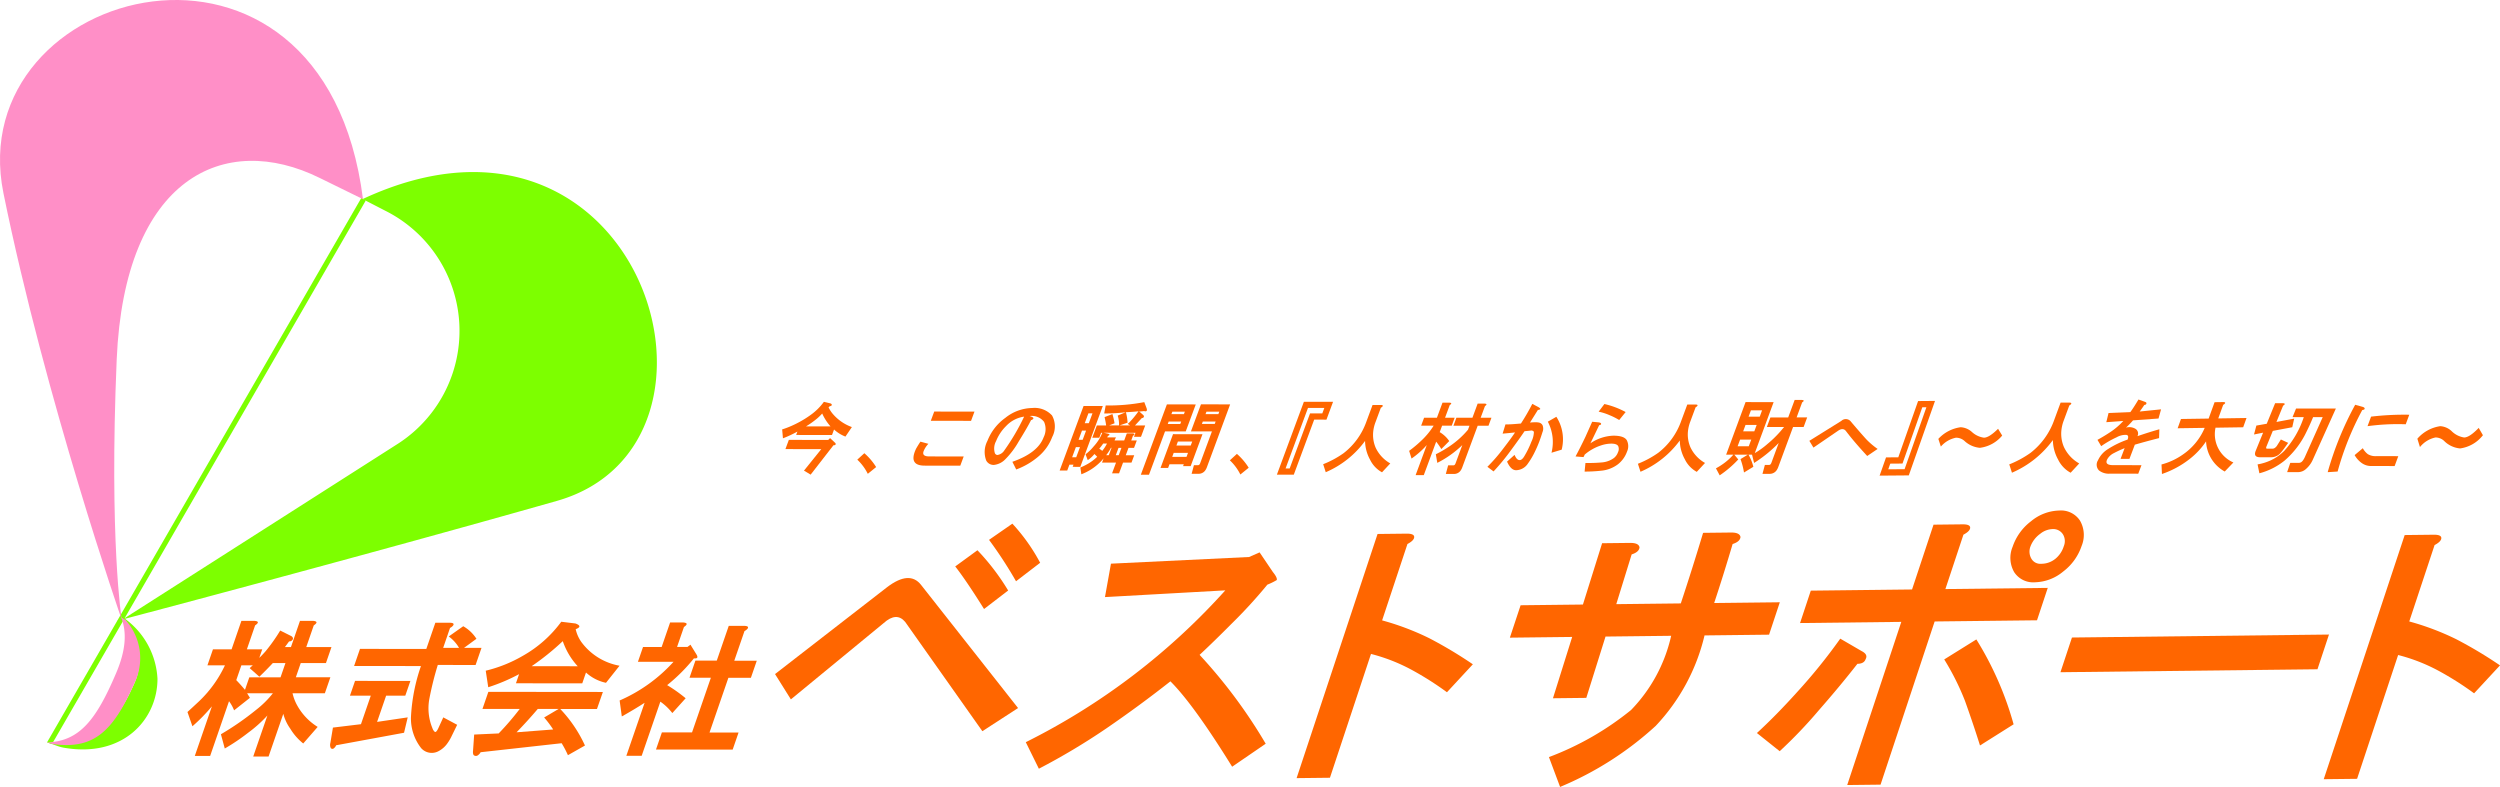<svg xmlns="http://www.w3.org/2000/svg" width="299.914" height="94.405" viewBox="0 0 299.914 94.405">
  <g id="ヘッダーロゴ2" transform="translate(489.238 154)">
    <g id="グループ_15" data-name="グループ 15" transform="translate(-489.238 -154)">
      <path id="パス_666" data-name="パス 666" d="M141.219,77.887" transform="translate(-97.934 -54.014)" fill="none" stroke="#000" stroke-miterlimit="10" stroke-width="0.01"/>
      <g id="グループ_13" data-name="グループ 13" transform="translate(22.488 74.478)">
        <path id="パス_667" data-name="パス 667" d="M81.486,243.535l-.989,2.871,1.841,0-.353,1.026q.291-.272.72-.752a20.527,20.527,0,0,0,1.792-2.528l1.234.617a.517.517,0,0,1,.258.205q.127.206-.141.41a.473.473,0,0,1-.286.068l-.5.683h.723l1.084-3.145,1.578,0q.765.07.074.547l-.9,2.6,3.024,0-.66,1.914-3.024,0-.589,1.709,4.142,0-.66,1.914-3.879,0a5.647,5.647,0,0,0,.473,1.3,7.044,7.044,0,0,0,2.542,2.738L87.259,257.7a6.722,6.722,0,0,1-1.557-1.78,5.4,5.4,0,0,1-.834-1.779L83.1,259.265l-1.841,0,1.7-4.921a15.59,15.59,0,0,1-2.284,2.049,24.472,24.472,0,0,1-2.829,1.911l-.463-1.71a33.954,33.954,0,0,0,4.234-2.936,11.579,11.579,0,0,0,2-1.981l-3.09,0q.168.274.337.547l-1.9,1.5a4.6,4.6,0,0,0-.609-1.095l-2.262,6.562-1.841,0,2.05-5.947a21.043,21.043,0,0,1-2.337,2.391l-.594-1.71q.671-.615,1.255-1.161a14.342,14.342,0,0,0,3.241-4.442l-2.1,0,.66-1.914,2.235,0,1.178-3.418,1.578,0Q82.177,243.058,81.486,243.535Zm2.127,4.516q-.834.889-1.617,1.64l-1.159-1.027a3.667,3.667,0,0,1,.381-.341l-1.381,0-.612,1.777q.533.549,1.046,1.164l.518-1.5,3.747,0,.589-1.709Z" transform="translate(-73.369 -242.986)" fill="#f60"/>
        <path id="パス_668" data-name="パス 668" d="M138.223,252.489l-2.3,0-1.084,3.145,3.673-.543-.439,1.846-8.144,1.5a.91.91,0,0,1-.338.409.268.268,0,0,1-.305-.068.88.88,0,0,1-.051-.616l.307-1.846,3.363-.407,1.178-3.418-2.5,0,.612-1.777,6.64.007Zm5.724-8.4a1.242,1.242,0,0,1-.357.273l-.824,2.393,1.907,0a4.413,4.413,0,0,0-1.238-1.369l1.739-1.229a4.555,4.555,0,0,1,1.585,1.507l-1.494,1.092,2.1,0-.707,2.051-4.536-.005a38.029,38.029,0,0,0-1.019,4.1,6.228,6.228,0,0,0,.376,3.488.959.959,0,0,0,.253.411q.192.205.517-.547l.532-1.162,1.666.891-.669,1.367a5.349,5.349,0,0,1-.48.82,3.006,3.006,0,0,1-1.053.956,1.7,1.7,0,0,1-2.118-.344,5.781,5.781,0,0,1-1.225-3.694,21.9,21.9,0,0,1,1.2-6.154l-8.02-.009.707-2.051,7.955.009,1.084-3.144,1.709,0Q144.2,243.743,143.947,244.085Z" transform="translate(-112.09 -243.509)" fill="#f60"/>
        <path id="パス_669" data-name="パス 669" d="M199.979,253.816l-4.4,0a15.942,15.942,0,0,1,2.962,4.38l-2.044,1.16a11.816,11.816,0,0,0-.754-1.436L186.026,259a1.086,1.086,0,0,1-.4.41.42.42,0,0,1-.329,0q-.24-.069-.182-.616l.134-1.914,2.94-.134a32.654,32.654,0,0,0,2.525-2.938l-4.47,0,.707-2.051,13.74.015Zm-2.552-9.577a4.273,4.273,0,0,0,.707,1.574,7.266,7.266,0,0,0,4.556,2.809l-1.627,2.05a5.121,5.121,0,0,1-2.4-1.234l-.448,1.3-7.955-.009.377-1.094a22.121,22.121,0,0,1-3.7,1.569l-.3-1.984a16.451,16.451,0,0,0,4.426-1.773,14.59,14.59,0,0,0,4.635-4.1l1.7.207Q198.332,243.9,197.427,244.239Zm-4.548,9.569q-1.219,1.435-2.544,2.8l4.391-.337a11.882,11.882,0,0,0-1.083-1.437l1.734-1.024Zm-.731-5.129,5.522.006a8.508,8.508,0,0,1-1.79-3.011A30.91,30.91,0,0,1,192.148,248.678Z" transform="translate(-150.853 -243.237)" fill="#f60"/>
        <path id="パス_670" data-name="パス 670" d="M250.252,244.167l-.825,2.392h1.249l.357-.273.717,1.163q.336.548-.3.478a20.835,20.835,0,0,1-3.211,3.211,17.951,17.951,0,0,1,2.219,1.575l-1.6,1.776a6.549,6.549,0,0,0-1.436-1.369l-2.238,6.494-1.841,0,2.191-6.357q-1.269.819-2.735,1.638l-.261-1.915a18.879,18.879,0,0,0,6.467-4.643l-4.273,0,.613-1.777,2.235,0,1.013-2.939,1.578,0Q250.942,243.69,250.252,244.167Zm7.621.213a1.241,1.241,0,0,1-.357.273l-1.225,3.555,2.7,0-.707,2.051-2.7,0-2.262,6.562,3.484,0-.707,2.051-9.2-.01.707-2.051,3.616,0,2.262-6.562-2.564,0,.707-2.051,2.564,0,1.437-4.17,1.841,0Q258.121,244.039,257.873,244.381Z" transform="translate(-190.691 -243.424)" fill="#f60"/>
      </g>
      <path id="パス_671" data-name="パス 671" d="M320.875,227.074l11.63,14.765-4.282,2.777-9.26-13.112q-1.045-1.242-2.583.145L305.251,240.8l-1.9-3.037,13.422-10.406Q319.487,225.28,320.875,227.074Z" transform="translate(-210.373 -156.898)" fill="#f60"/>
      <path id="パス_672" data-name="パス 672" d="M380.218,220.19l-2.892,2.22q-2.157-3.449-3.457-5.107l2.664-1.943A27.516,27.516,0,0,1,380.218,220.19Z" transform="translate(-259.274 -149.35)" fill="#f60"/>
      <path id="パス_673" data-name="パス 673" d="M390.336,211.864a49.878,49.878,0,0,0-3.238-4.969l2.8-1.943a22.359,22.359,0,0,1,3.332,4.692Z" transform="translate(-268.448 -142.131)" fill="#f60"/>
      <path id="パス_674" data-name="パス 674" d="M429.535,216.193l1.59,2.353q.561.694.466.969a7.917,7.917,0,0,1-1.126.551,58.194,58.194,0,0,1-4.3,4.695q-2.053,2.071-3.828,3.727a61.6,61.6,0,0,1,7.93,10.66l-4.027,2.759q-4.625-7.474-7.405-10.244-3.677,2.9-7.7,5.657a79.351,79.351,0,0,1-8.081,4.827l-1.569-3.183a80.409,80.409,0,0,0,23.935-18.214l-14.436.807.72-4.009,16.572-.8Z" transform="translate(-278.426 -149.927)" fill="#f60"/>
      <path id="パス_675" data-name="パス 675" d="M521.578,209.267c0,.277-.274.557-.81.839l-3.038,9.162a31.636,31.636,0,0,1,5.67,2.147,52.1,52.1,0,0,1,5.215,3.121l-3.107,3.354a37.059,37.059,0,0,0-4.285-2.716,21.326,21.326,0,0,0-4.828-1.88l-4.924,14.853-4,.046,9.711-29.29,3.471-.04C521.27,208.856,521.58,208.991,521.578,209.267Z" transform="translate(-351.923 -144.844)" fill="#f60"/>
      <path id="パス_676" data-name="パス 676" d="M618.6,208.965c-.035.37-.349.65-.944.84q-1.066,3.61-2.214,7.078l7.875-.09-1.289,3.887-7.741.089a23.748,23.748,0,0,1-5.859,10.854,39.416,39.416,0,0,1-11.469,7.323l-1.34-3.58a35.315,35.315,0,0,0,9.85-5.645,18.628,18.628,0,0,0,4.814-8.906l-7.875.091-2.306,7.356-4,.046,2.306-7.356-7.475.086,1.289-3.887,7.475-.086L602,209.709l3.337-.038c.711-.008,1.093.173,1.15.54-.035.37-.348.65-.944.841l-1.845,5.967,7.742-.089q1.381-4.165,2.674-8.466l3.337-.038C618.158,208.417,618.54,208.6,618.6,208.965Z" transform="translate(-409.801 -144.541)" fill="#f60"/>
      <path id="パス_677" data-name="パス 677" d="M695.051,223.794a55.958,55.958,0,0,1-4.681,4.894l-2.733-2.181q2.292-2.1,4.814-4.9a66.413,66.413,0,0,0,5.187-6.421l2.564,1.491q.794.406.479.963-.184.556-.985.564Q697.62,220.861,695.051,223.794Zm18.171-21.92q-.006.415-.81.839l-2.163,6.524,12.28-.141-1.289,3.887-12.279.141L702.471,232.7l-4,.046,6.489-19.573-12.146.14,1.289-3.887,12.146-.14,2.577-7.774,3.47-.04Q713.224,201.459,713.222,201.874Zm5.21,23.587L714.4,228q-.774-2.48-1.809-5.372a30.713,30.713,0,0,0-2.481-4.95l3.853-2.4A39.011,39.011,0,0,1,718.432,225.461Zm7.967-24.43a3.434,3.434,0,0,1,.189,3.04,6.4,6.4,0,0,1-2.214,3.068,5.49,5.49,0,0,1-3.35,1.283,2.726,2.726,0,0,1-2.522-1.215,3.43,3.43,0,0,1-.189-3.04,6.413,6.413,0,0,1,2.214-3.068,5.488,5.488,0,0,1,3.351-1.283A2.729,2.729,0,0,1,726.4,201.031Zm-2.987,4.6a3.142,3.142,0,0,0,1.04-1.533,1.572,1.572,0,0,0-.074-1.382,1.37,1.37,0,0,0-1.238-.677,2.481,2.481,0,0,0-1.519.571,3.305,3.305,0,0,0-1.174,1.534,1.7,1.7,0,0,0,.161,1.519,1.239,1.239,0,0,0,1.151.54A2.658,2.658,0,0,0,723.412,205.629Z" transform="translate(-476.869 -138.569)" fill="#f60"/>
      <path id="パス_678" data-name="パス 678" d="M806.439,252.88l1.381-4.164,30.833-.355-1.38,4.164Z" transform="translate(-559.256 -172.236)" fill="#f60"/>
      <path id="パス_679" data-name="パス 679" d="M923.59,209.688q-.006.415-.81.839l-3.038,9.162a31.62,31.62,0,0,1,5.67,2.147,52.06,52.06,0,0,1,5.215,3.121l-3.107,3.354a37.06,37.06,0,0,0-4.285-2.716,21.337,21.337,0,0,0-4.828-1.88l-4.924,14.853-4,.046,9.711-29.29,3.47-.04Q923.593,209.274,923.59,209.688Z" transform="translate(-630.714 -145.136)" fill="#f60"/>
      <path id="パス_680" data-name="パス 680" d="M312.069,157.678a.172.172,0,0,1-.062.074.253.253,0,0,1-.154.036l-.16.148a3.811,3.811,0,0,0,.44.7,5.416,5.416,0,0,0,2.359,1.664l-.773,1.142a4.3,4.3,0,0,1-1.366-.851l-.246.663-4.3-.008.15-.405a13.626,13.626,0,0,1-1.735.808l-.094-1.069q.355-.11.725-.257a12.492,12.492,0,0,0,2.681-1.47,6.884,6.884,0,0,0,1.6-1.583l.771.186C312.051,157.506,312.105,157.581,312.069,157.678Zm.4,4.5a.249.249,0,0,1,.085.147.1.1,0,0,1-.076.111.182.182,0,0,1-.188.036l-2.745,3.535-.8-.481,2.075-2.577-4.3-.008.41-1.105,4.724.009.222-.221Zm-2.092-2.954a10.823,10.823,0,0,1-1.384.993l2.939.006a6.048,6.048,0,0,1-1-1.55A6.148,6.148,0,0,1,310.376,159.224Z" transform="translate(-212.296 -109.066)" fill="#f60"/>
      <path id="パス_681" data-name="パス 681" d="M336.795,179.861a5.979,5.979,0,0,0-1.261-1.7l.847-.773a7.383,7.383,0,0,1,1.415,1.662Z" transform="translate(-232.689 -123.018)" fill="#f60"/>
      <path id="パス_682" data-name="パス 682" d="M359.3,164.949a2.712,2.712,0,0,0-.573.884q-.232.627.678.628l4.129.008-.409,1.105-4.269-.008q-1.994,0-1.034-2.03.206-.368.524-.847Zm5.118-2.756-4.828-.009.41-1.106,4.828.009Z" transform="translate(-247.925 -111.706)" fill="#f60"/>
      <path id="パス_683" data-name="パス 683" d="M393.47,160.593a2.7,2.7,0,0,1,.024,2.581,5.673,5.673,0,0,1-1.63,2.32,8.758,8.758,0,0,1-2.687,1.581l-.463-.923q3.055-1.063,3.751-2.943a2.169,2.169,0,0,0,.053-1.843,1.848,1.848,0,0,0-1.735-.7q.5.149.451.3a.4.4,0,0,1-.279.184q-.419.848-1.467,2.542a10.1,10.1,0,0,1-1.6,2.135,2.229,2.229,0,0,1-1.379.7,1,1,0,0,1-.929-.518,2.871,2.871,0,0,1,.139-2.36,6.138,6.138,0,0,1,2.144-2.762A5.286,5.286,0,0,1,391.1,159.7,2.829,2.829,0,0,1,393.47,160.593Zm-6.555,4.744a1.194,1.194,0,0,0,.834-.551,26.574,26.574,0,0,0,2.376-4.052,3.665,3.665,0,0,0-2.172,1.139,5.275,5.275,0,0,0-1.194,1.8,1.867,1.867,0,0,0-.147,1.438A.362.362,0,0,0,386.915,165.338Z" transform="translate(-267.264 -110.753)" fill="#f60"/>
      <path id="パス_684" data-name="パス 684" d="M416.294,165.143l.1-.258h-.49l-.26.7-.909,0,2.867-7.738,2.309,0-2.7,7.3Zm.384-2.359L416.228,164h.49l.451-1.216Zm.737-1.99-.41,1.105h.49l.409-1.105Zm7.75-2.678c.053.172.047.283-.018.332a.275.275,0,0,1-.28,0,1.374,1.374,0,0,1-.329.036.521.521,0,0,1-.28,0l.5.443a.251.251,0,0,1,.086.148.2.2,0,0,1-.055.147.328.328,0,0,1-.2.074l-.817.883,1.224,0-.505,1.363-.839,0,.177-.479-3.814-.007.519.111q.252.074.142.185a.67.67,0,0,1-.133.074.617.617,0,0,0-.1.184l1.05,0a2.6,2.6,0,0,0-.172.369l1.155,0,.314-.848h.7q.406.038.03.3l-.2.553h.665l-.328.885h-.665l-.328.884,1.015,0-.328.885-1.015,0-.478,1.289-.84,0,.478-1.289-1.68,0,.191-.516a4.674,4.674,0,0,1-.471.515,6.36,6.36,0,0,1-2.2,1.4l-.119-.811a7.176,7.176,0,0,0,.9-.441,5.693,5.693,0,0,0,1.119-.846q-.177-.184-.332-.333a3.544,3.544,0,0,1-.8.736l-.265-.7a5.74,5.74,0,0,0,.985-.957,5.178,5.178,0,0,0,1.021-1.62h-.14l-.218.589-.84,0,.546-1.474,1.12,0q-.068-.479-.191-1l.941-.367a8.452,8.452,0,0,1,.255,1.107l-.655.257,1.19,0a3.333,3.333,0,0,0-.158-1.18l.955-.4a20.263,20.263,0,0,1-2.574.143l.181-.958a22.8,22.8,0,0,0,4.629-.4Zm-6.985.614-.437,1.179h.49l.437-1.179Zm1.3,4.243a1.733,1.733,0,0,1,.359.259,4.526,4.526,0,0,0,.573-.884h-.455A6.224,6.224,0,0,1,419.479,162.973Zm1.405-.108a5.306,5.306,0,0,1-.572.883h.315l.328-.884Zm.583.886h.35l.328-.884h-.35Zm1.212-5.16a5.755,5.755,0,0,1,.2,1.254l-.963.33,1.26,0-.281-.185a2.11,2.11,0,0,0,.208-.184,11.092,11.092,0,0,0,1.086-1.325Q423.5,158.556,422.679,158.591Z" transform="translate(-287.611 -109.14)" fill="#f60"/>
      <path id="パス_685" data-name="パス 685" d="M451.9,161.485l-2.484,0-1.925,5.2-.98,0,3.127-8.438,3.464.006Zm.591,4.168-.91,0,.082-.221-1.715,0-.164.442-.91,0,1.5-4.054,3.534.006Zm-2.639-5.351-.109.295,1.5,0,.109-.295Zm.437-1.179-.109.295,1.5,0,.109-.295Zm.165,4.941-.178.479,1.715,0,.177-.479Zm.505-1.363-.177.479,1.715,0,.177-.479Zm3.472,3.1a1.674,1.674,0,0,1-.144.295.967.967,0,0,1-.842.478l-.84,0,.277-1.032h.455a.25.25,0,0,0,.2-.074.622.622,0,0,0,.1-.184l1.407-3.8-2.519,0,1.2-3.243,3.5.006Zm-.485-5.5-.109.295,1.54,0,.109-.295Zm.437-1.179-.109.295,1.54,0,.109-.295Z" transform="translate(-309.651 -109.735)" fill="#f60"/>
      <path id="パス_686" data-name="パス 686" d="M482.612,180.125a5.976,5.976,0,0,0-1.261-1.7l.846-.773a7.377,7.377,0,0,1,1.415,1.662Z" transform="translate(-333.811 -123.201)" fill="#f60"/>
      <path id="パス_687" data-name="パス 687" d="M504.236,159.391l-2.444,6.6-2.029,0L503,157.25l3.5.006-.792,2.137Zm-3.431,5.857h.49l2.444-6.6,1.47,0,.246-.663-1.96,0Z" transform="translate(-346.579 -109.051)" fill="#f60"/>
      <path id="パス_688" data-name="パス 688" d="M524.987,158.688a.7.7,0,0,1-.195.147l-.642,1.732a4.46,4.46,0,0,0-.27,1.106,3.862,3.862,0,0,0,.291,1.955,4.227,4.227,0,0,0,1.753,1.884l-.991,1.067a3.4,3.4,0,0,1-1.434-1.514,4.774,4.774,0,0,1-.6-2.25,11.4,11.4,0,0,1-4.717,3.753l-.309-.96a11.494,11.494,0,0,0,2.451-1.323,8.271,8.271,0,0,0,2.736-3.793l.737-1.99.98,0Q525.125,158.5,524.987,158.688Z" transform="translate(-359.138 -109.919)" fill="#f60"/>
      <path id="パス_689" data-name="パス 689" d="M556.4,157.885l-.56,1.511,1.155,0-.355.958-1.155,0-.287.774a3.572,3.572,0,0,1,1.143,1.072l-.95.957a8.151,8.151,0,0,0-.617-.886l-1.488,4.017-.98,0,1.338-3.611a9.917,9.917,0,0,1-1.825,1.619l-.289-.923a14.648,14.648,0,0,0,1.528-1.288,8.913,8.913,0,0,0,1.412-1.731l-1.5,0,.355-.958,1.539,0,.669-1.806.84,0C556.642,157.616,556.652,157.714,556.4,157.885Zm4.228.118-.519,1.4,1.295,0-.355.958-1.295,0-1.857,5.011a1.739,1.739,0,0,1-.144.295.968.968,0,0,1-.842.478l-.98,0,.278-1.032h.595a.25.25,0,0,0,.2-.073.624.624,0,0,0,.1-.185l.805-2.174a12.3,12.3,0,0,1-3,2.133l-.177-1.033a13.8,13.8,0,0,0,1.7-.993,10.583,10.583,0,0,0,2.159-1.95l.177-.479-1.925,0,.355-.958,1.924,0,.628-1.7.84,0Q561.005,157.747,560.63,158Z" transform="translate(-382.482 -109.286)" fill="#f60"/>
      <path id="パス_690" data-name="パス 690" d="M588.191,158.793q-.435.7-.945,1.51a5.84,5.84,0,0,1,.643-.036,1.81,1.81,0,0,1,.441.038.639.639,0,0,1,.415.3,1.075,1.075,0,0,1,0,.848q-.17.553-.374,1.105a14.87,14.87,0,0,1-.651,1.474,9.1,9.1,0,0,1-.717,1.179,1.747,1.747,0,0,1-1.42.809q-.629,0-1.087-1.034l.9-.809q.257.628.607.628c.186,0,.37-.147.549-.442a11.154,11.154,0,0,0,.865-1.768,2.83,2.83,0,0,0,.3-1.179.366.366,0,0,0-.4-.149q-.329.037-.727.073-.484.737-1.679,2.357a26.5,26.5,0,0,1-2.034,2.467l-.74-.554a19.533,19.533,0,0,0,1.89-2.172q1.078-1.4,1.424-1.952-.658.074-1.489.145l.34-1.105q.489,0,.958-.036c.312-.024.613-.048.9-.072a25.208,25.208,0,0,0,1.364-2.358l.7.37Q588.743,158.721,588.191,158.793Zm2.857,4.762-1.221.367a5.26,5.26,0,0,0-.44-3.725l1.023-.588A5,5,0,0,1,591.048,163.554Z" transform="translate(-403.701 -109.609)" fill="#f60"/>
      <path id="パス_691" data-name="パス 691" d="M619.731,160.521c0,.074-.081.123-.23.147q-.474.995-1.05,2.173a5.209,5.209,0,0,1,2.755-.917q1.294,0,1.614.556a1.558,1.558,0,0,1,.02,1.364,3.384,3.384,0,0,1-1.085,1.51,3.911,3.911,0,0,1-2,.771,17.956,17.956,0,0,1-2,.107l.1-1.033a18.071,18.071,0,0,0,2.021-.07,2.854,2.854,0,0,0,1.381-.514,1.509,1.509,0,0,0,.5-.7.876.876,0,0,0,.028-.737q-.171-.3-.836-.3a4,4,0,0,0-1.237.219,5.712,5.712,0,0,0-1.949,1.1,1.763,1.763,0,0,1-.144.295l-.953-.075q.557-1.031,1.189-2.358.61-1.363.809-1.805l.777.075C619.65,160.361,619.744,160.423,619.731,160.521Zm2.172-.475a7.987,7.987,0,0,0-1.181-.592,6.37,6.37,0,0,0-1.284-.408l.691-.92a10.029,10.029,0,0,1,2.549.963Z" transform="translate(-427.656 -109.658)" fill="#f60"/>
      <path id="パス_692" data-name="パス 692" d="M648.177,158.51a.7.7,0,0,1-.195.147l-.642,1.732a4.463,4.463,0,0,0-.27,1.106,3.857,3.857,0,0,0,.291,1.955,4.222,4.222,0,0,0,1.753,1.884l-.991,1.068a3.4,3.4,0,0,1-1.435-1.514,4.781,4.781,0,0,1-.6-2.25,11.4,11.4,0,0,1-4.717,3.753l-.31-.96a11.487,11.487,0,0,0,2.451-1.323,8.27,8.27,0,0,0,2.736-3.793l.737-1.99.98,0Q648.314,158.326,648.177,158.51Z" transform="translate(-444.569 -109.795)" fill="#f60"/>
      <path id="パス_693" data-name="パス 693" d="M681.938,156.809l-.664,1.8,1.267,0-.424,1.147-1.267,0-1.78,4.815a1.826,1.826,0,0,1-.149.306,1,1,0,0,1-.872.5l-.869,0,.287-1.07h.47a.258.258,0,0,0,.209-.076.633.633,0,0,0,.107-.191l.875-2.369a16.25,16.25,0,0,1-2.953,2.4l-.248-.995H675.5a5.57,5.57,0,0,1,.585,1.454l-1.123.686a8.46,8.46,0,0,0-.42-1.607l.885-.534-1.629,0,.476.575a12.718,12.718,0,0,1-2.227,1.908l-.449-.842a7.713,7.713,0,0,0,.749-.458,7.114,7.114,0,0,0,1.343-1.183l-.869,0,2.33-6.306,3.366.006-2.26,6.115a9.9,9.9,0,0,0,1.531-1.106,13.591,13.591,0,0,0,1.979-2.023l-2.063,0,.424-1.147,2.135,0,.777-2.1.868,0Q682.326,156.543,681.938,156.809Zm-7.443,4.461-.3.8,1.339,0,.3-.8Zm.65-1.758-.283.764,1.339,0,.283-.764Zm.649-1.758-.282.764,1.339,0,.282-.764Z" transform="translate(-465.743 -108.532)" fill="#f60"/>
      <path id="パス_694" data-name="パス 694" d="M715.077,166.55a9.052,9.052,0,0,0,1.275,1.071l-1.249.846q-1.605-1.736-2.55-2.991-.343-.443-.941-.039l-2.957,2.023-.493-.812,3.836-2.39a.771.771,0,0,1,1.17.113Q714.556,166,715.077,166.55Z" transform="translate(-491.102 -113.763)" fill="#f60"/>
      <path id="パス_695" data-name="パス 695" d="M737.9,163.679l2.376-6.748,2.029-.017-3.146,8.935-3.5.029.77-2.187Zm3.37-6-.49,0-2.376,6.748-1.469.012-.239.679,1.96-.016Z" transform="translate(-510.17 -108.818)" fill="#f60"/>
      <path id="パス_696" data-name="パス 696" d="M761.765,168.846a1.526,1.526,0,0,0-1-.37,3.211,3.211,0,0,0-1.814,1.066l-.3-.923a4.455,4.455,0,0,1,2.679-1.4,2.2,2.2,0,0,1,1.33.555,2.692,2.692,0,0,0,1.456.7q.625,0,1.7-1.067l.493.812a4.124,4.124,0,0,1-2.671,1.47A3.087,3.087,0,0,1,761.765,168.846Z" transform="translate(-526.116 -115.967)" fill="#f60"/>
      <path id="パス_697" data-name="パス 697" d="M793.8,157.764a.725.725,0,0,1-.2.153l-.666,1.806a4.662,4.662,0,0,0-.279,1.153,4.015,4.015,0,0,0,.307,2.036,4.4,4.4,0,0,0,1.829,1.96l-1.031,1.114a3.543,3.543,0,0,1-1.5-1.576,4.981,4.981,0,0,1-.63-2.344,11.88,11.88,0,0,1-4.909,3.918l-.324-1a11.962,11.962,0,0,0,2.552-1.382,8.618,8.618,0,0,0,2.845-3.957l.765-2.074h1.021Q793.942,157.571,793.8,157.764Z" transform="translate(-545.356 -109.274)" fill="#f60"/>
      <path id="パス_698" data-name="パス 698" d="M826.595,156.867a.231.231,0,0,1-.241.151q-.254.379-.558.794l2.562-.261-.306,1.1-3.061.222a9.19,9.19,0,0,1-.844.87,1.444,1.444,0,0,1,1.155.154.666.666,0,0,1,.221.871q1.434-.489,2.63-.828l-.034,1.06q-1.628.414-2.909.79l-.645,1.7-1.065,0,.487-1.286a13.17,13.17,0,0,0-1.295.6,1.81,1.81,0,0,0-.8.756q-.332.681.7.683l3.416.006-.387,1.022-3.38-.006a1.919,1.919,0,0,1-1.326-.381.979.979,0,0,1-.129-1.212A3.063,3.063,0,0,1,822,162.311a10.8,10.8,0,0,1,2.341-1.132q.215-.567-.226-.568a2.2,2.2,0,0,0-1.107.3,11.565,11.565,0,0,0-1.833,1.057l-.448-.758q.833-.453,1.673-1.019a8.446,8.446,0,0,0,1.428-1.247l-2.041.148.269-1.1,2.614-.109q.37-.491.978-1.513l.744.266Q826.651,156.717,826.595,156.867Z" transform="translate(-569.104 -108.443)" fill="#f60"/>
      <path id="パス_699" data-name="パス 699" d="M853.591,157.547a.714.714,0,0,1-.2.15l-.592,1.631,3.39-.051-.4,1.113-3.318.05a3.7,3.7,0,0,0,2.144,4.172l-1.039,1.085a4.338,4.338,0,0,1-2.238-3.617,9.058,9.058,0,0,1-1.943,2.094,11.2,11.2,0,0,1-3.351,1.82l-.052-1.142a8.006,8.006,0,0,0,2.545-1.181,7.359,7.359,0,0,0,2.636-3.211l-3.246.048.4-1.112,3.318-.05.713-1.965,1.01-.015Q853.73,157.36,853.591,157.547Z" transform="translate(-586.685 -109.131)" fill="#f60"/>
      <path id="パス_700" data-name="パス 700" d="M885.687,158.1l-.8,1.953,2.128-.4-.228,1.032-2.336.439L883.689,163a.378.378,0,0,0-.036.184c0,.05.059.074.162.074h.539a.675.675,0,0,0,.246-.036.935.935,0,0,0,.381-.368l.44-.7.874.407-.531.737c-.112.147-.218.283-.319.4a1.506,1.506,0,0,1-1.164.588l-1.424,0q-.756-.037-.455-.775l.886-2.174-1.091.219.282-1.069,1.245-.219,1.007-2.469.923,0Q886.1,157.838,885.687,158.1Zm3.554,6.5a3.117,3.117,0,0,1-.782,1.068,1.417,1.417,0,0,1-.9.4l-1.386,0,.374-1.106,1,0a.546.546,0,0,0,.208-.036q.26-.073.525-.626l2.16-4.827-1.154,0q-.391.959-.8,1.769a10.483,10.483,0,0,1-2.644,3.462,8.086,8.086,0,0,1-3,1.507l-.219-1.069a5.84,5.84,0,0,0,.9-.22,5.684,5.684,0,0,0,2.3-1.4,11.164,11.164,0,0,0,2.345-4.052l-1.347,0,.421-1.032,4.773.008Z" transform="translate(-611.793 -109.432)" fill="#f60"/>
      <path id="パス_701" data-name="パス 701" d="M915.466,158.895c0,.079-.1.132-.283.158a35.021,35.021,0,0,0-2.958,7.377l-1.19.076a38.507,38.507,0,0,1,3.3-8.086l.849.238Q915.486,158.738,915.466,158.895Zm4.038,5.692-.438,1.184-2.772-.005a1.9,1.9,0,0,1-1.179-.358,2.932,2.932,0,0,1-.848-.949l.981-.827a2.263,2.263,0,0,0,.6.711,1.776,1.776,0,0,0,1.036.239Zm.894-3.827a26.756,26.756,0,0,0-4.583.228l.424-1.144a34.24,34.24,0,0,1,4.583-.229Z" transform="translate(-631.792 -109.862)" fill="#f60"/>
      <path id="パス_702" data-name="パス 702" d="M949.326,168.563a1.525,1.525,0,0,0-1.023-.4,3.256,3.256,0,0,0-1.862,1.151l-.311-1a4.5,4.5,0,0,1,2.75-1.507,2.2,2.2,0,0,1,1.365.6,2.706,2.706,0,0,0,1.495.759q.641,0,1.749-1.151l.506.877a4.172,4.172,0,0,1-2.741,1.587A3.1,3.1,0,0,1,949.326,168.563Z" transform="translate(-656.13 -115.682)" fill="#f60"/>
      <g id="グループ_14" data-name="グループ 14">
        <path id="パス_703" data-name="パス 703" d="M76.829,70.579l2.744,1.415a16.11,16.11,0,0,1,1.274,28.075L48.053,121s28.826-7.6,52.074-14.209C124.022,100,110.154,55.055,76.829,70.579Z" transform="translate(-33.324 -46.699)" fill="#7dff00"/>
        <path id="パス_704" data-name="パス 704" d="M45.968,242.815c.013.082.028.164.041.246l0,0C46,242.983,45.983,242.9,45.968,242.815Z" transform="translate(-31.878 -168.389)" fill="none" stroke="#000" stroke-miterlimit="10" stroke-width="0.01"/>
        <path id="パス_705" data-name="パス 705" d="M56.1,77.483,18.394,142.8l.609.177L56.636,77.791Z" transform="translate(-12.756 -53.733)" fill="#7dff00"/>
        <path id="パス_706" data-name="パス 706" d="M27.516,241.176c1.654,1.965,2.9,5.047,1.612,7.971-2.642,6.017-5.586,7.863-10.419,7.2.547.148,1.241.482,1.849.592,7.143,1.291,11.308-3.351,11.308-8.256A9.5,9.5,0,0,0,27.516,241.176Z" transform="translate(-12.974 -167.253)" fill="#7dff00"/>
        <path id="パス_707" data-name="パス 707" d="M28.95,249.411a6.819,6.819,0,0,0-1.072-7.487c-.183-.128-.369-.252-.562-.368.735,1.81.57,4-.6,6.735-2.4,5.634-4.4,8.147-8.267,8.29.215.068.437.133.663.194C23.948,257.442,26.308,255.427,28.95,249.411Z" transform="translate(-12.796 -167.516)" fill="#ff8fc7"/>
        <path id="パス_708" data-name="パス 708" d="M14,43.126c.928-21.817,12.932-27.438,24.378-21.767l5.168,2.535C38.848-13.375-4.675-1.853.413,23.169,5.458,47.982,14.6,74.329,14.6,74.329S13.08,64.835,14,43.126Z" transform="translate(0 0)" fill="#ff8fc7"/>
      </g>
    </g>
  </g>
</svg>
